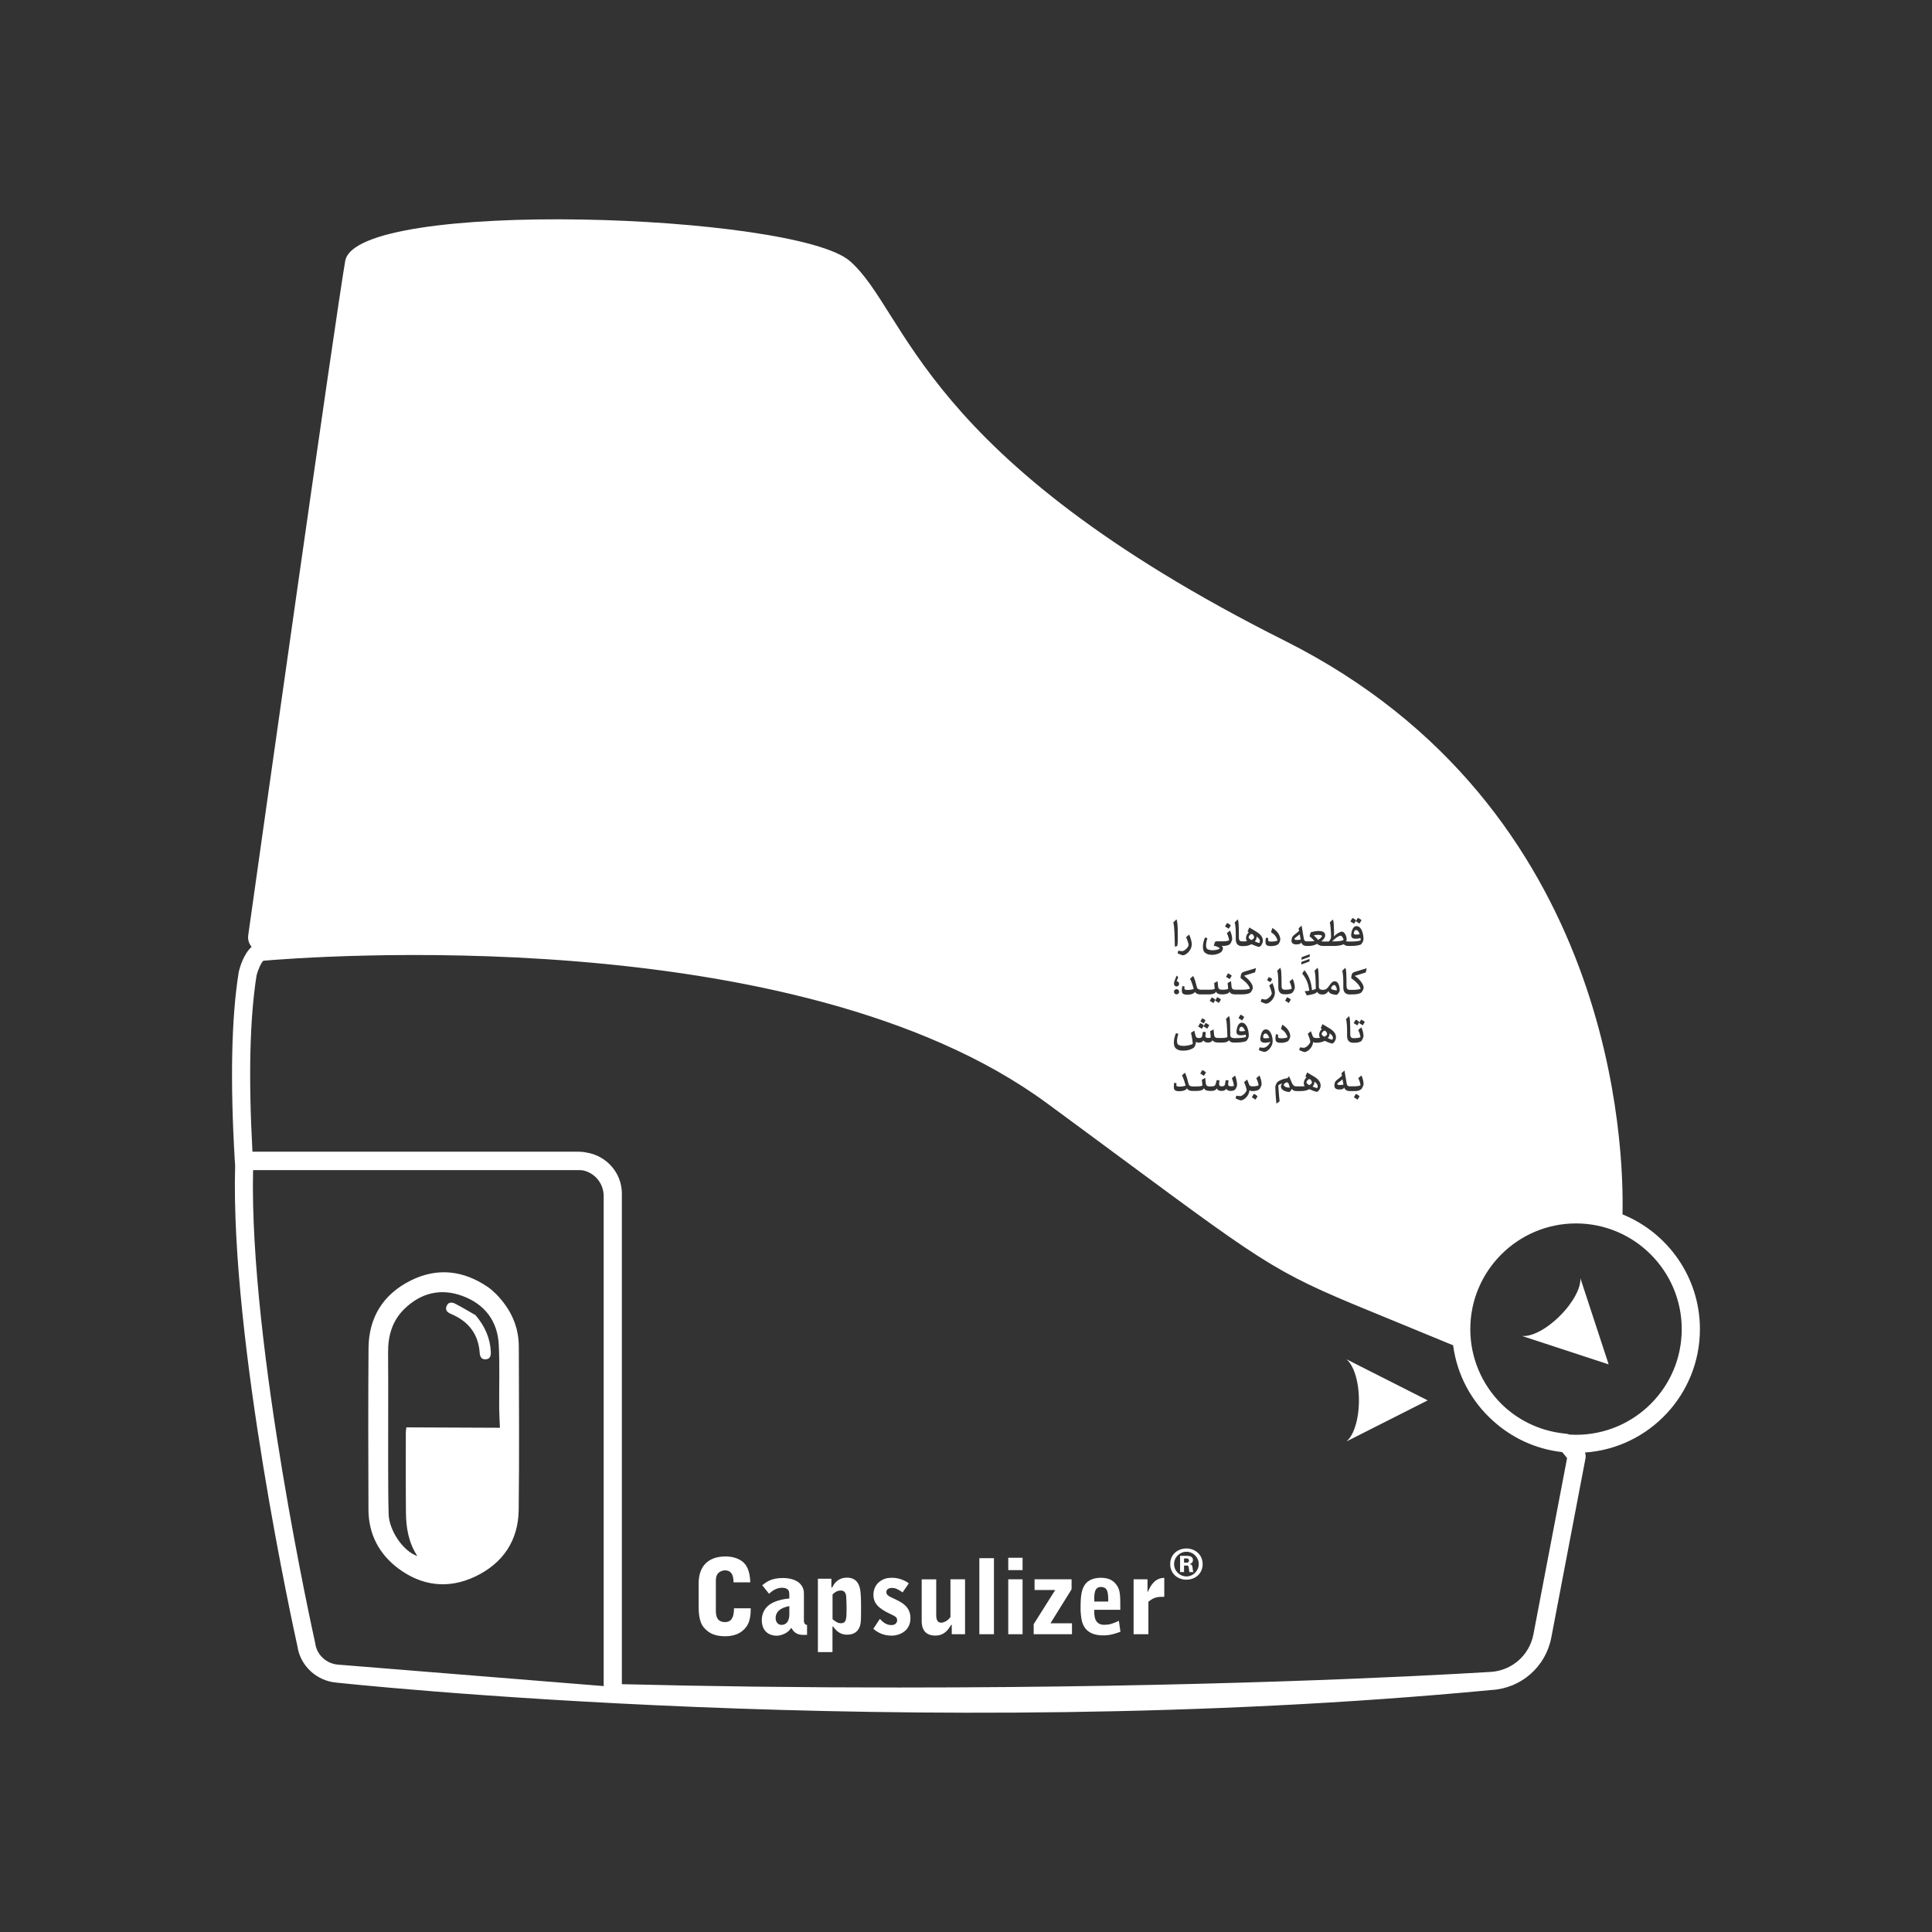 <svg xmlns="http://www.w3.org/2000/svg" xmlns:xlink="http://www.w3.org/1999/xlink" id="Layer_1" x="0px" y="0px" viewBox="0 0 283.46 283.46" style="enable-background:new 0 0 283.46 283.46;" xml:space="preserve"><rect x="0" y="0" width="283.46" height="283.46" fill="#333333" stroke="none"/><style type="text/css">	.st0{fill:#FFFFFF;}</style><path class="st0" d="M249.41,195.01c0-7.61-4.71-14.14-11.36-16.84c0.23-9.29-0.84-59.72-49.53-84.15 c-53.75-26.97-55.29-48.26-63.84-55.73c-8.11-6.98-72.42-9.24-74.03,0c-1.46,8.42-12.31,85.28-14.23,98.93 c-0.09,0.64,0.11,1.25,0.5,1.7c-1.17,1.04-1.72,2.98-1.88,3.62l-0.02,0.12c-1.07,6.67-1.26,15.97-0.57,27.65L34.5,171 c-0.74,25.68,8.72,68.66,9.13,70.5c0.4,2.88,2.81,5.13,5.74,5.37c0,0,84.2,9.18,169.51,1.08c4.32-0.26,7.9-3.41,8.72-7.67 l5.02-26.31c0.06-0.29,0.02-0.59-0.07-0.86C241.96,212.46,249.41,204.59,249.41,195.01z M199.3,160.02 c-0.09,0.02-0.18,0.04-0.28,0.05c-0.1,0.01-0.2,0.01-0.3,0.01h-0.01h-0.59h-0.06c-0.23,0-0.42-0.04-0.55-0.13 c-0.14-0.09-0.24-0.22-0.3-0.4c-0.05,0.09-0.09,0.16-0.14,0.19c-0.1,0.08-0.29,0.11-0.59,0.11c-0.22,0-0.4-0.05-0.52-0.14 c-0.12-0.09-0.18-0.24-0.18-0.44c0-0.13,0.02-0.26,0.05-0.37s0.08-0.19,0.13-0.26c0.07-0.09,0.18-0.19,0.35-0.32 c0.16-0.12,0.36-0.28,0.58-0.48l-0.07-0.39l0.44-0.38l0.33,1.94c0.01,0.06,0.03,0.11,0.05,0.16s0.05,0.09,0.08,0.12 c0.04,0.03,0.09,0.06,0.16,0.07c0.07,0.02,0.15,0.02,0.25,0.02h0.59h0.08c0.04,0,0.09,0,0.16-0.01c0.07,0,0.14-0.01,0.21-0.02 c0.08-0.01,0.15-0.02,0.23-0.04c0.08-0.02,0.15-0.05,0.22-0.08c-0.03-0.18-0.07-0.37-0.14-0.57c-0.07-0.19-0.13-0.35-0.2-0.47 l0.46-0.4c0.05,0.1,0.1,0.21,0.14,0.32s0.07,0.22,0.1,0.34c0.03,0.11,0.05,0.22,0.06,0.32s0.02,0.2,0.02,0.29 c0,0.05-0.01,0.12-0.04,0.19s-0.06,0.15-0.09,0.22c-0.04,0.07-0.07,0.14-0.11,0.2s-0.07,0.11-0.1,0.13 c-0.05,0.04-0.1,0.08-0.18,0.11C199.47,159.98,199.39,160,199.3,160.02z M199.48,160.84l-0.31,0.5c-0.06-0.05-0.14-0.11-0.24-0.17 s-0.2-0.12-0.29-0.17l0.29-0.51c0.11,0.04,0.21,0.1,0.31,0.16C199.33,160.72,199.41,160.78,199.48,160.84z M187.78,159.09 c-0.1,0.05-0.18,0.11-0.23,0.17c0,0.11,0.01,0.22,0.02,0.35c0.01,0.12,0.02,0.25,0.03,0.38s0.02,0.26,0.03,0.39s0.02,0.25,0.03,0.37 c0.03,0.28,0.05,0.56,0.08,0.84l-0.47,0.33c-0.03-0.31-0.06-0.61-0.08-0.91c-0.01-0.12-0.02-0.26-0.03-0.39 c-0.01-0.14-0.02-0.27-0.02-0.4c-0.01-0.13-0.01-0.26-0.02-0.39c0-0.12-0.01-0.24-0.01-0.34c0-0.05,0.01-0.11,0.03-0.18 c0.02-0.07,0.04-0.15,0.08-0.22c0.03-0.07,0.07-0.14,0.1-0.2c0.04-0.06,0.07-0.11,0.11-0.14c0.09-0.08,0.19-0.14,0.32-0.21 c0.13-0.06,0.26-0.12,0.39-0.17c0.14-0.05,0.27-0.09,0.4-0.12c0.13-0.03,0.24-0.05,0.34-0.05l0.25-0.29l0.41,0.96 c0.05,0.12,0.11,0.21,0.16,0.28c0.05,0.07,0.11,0.12,0.17,0.16c0.06,0.04,0.12,0.06,0.19,0.07c0.06,0.01,0.13,0.01,0.2,0.01h0.59 l0,0l0,0h0.08c0.09,0,0.18,0,0.26-0.01s0.16-0.01,0.24-0.02c-0.09-0.12-0.14-0.27-0.14-0.45c0-0.16,0.04-0.32,0.12-0.47 s0.17-0.28,0.29-0.39l-0.18-0.1l0.26-0.6l0.99,0.59c0.2,0.12,0.37,0.24,0.5,0.36s0.23,0.23,0.3,0.34s0.12,0.22,0.15,0.33 s0.04,0.22,0.04,0.32c0,0.11-0.02,0.22-0.06,0.33s-0.09,0.2-0.14,0.29c-0.06,0.08-0.12,0.15-0.18,0.2s-0.12,0.08-0.17,0.08 c-0.07,0-0.19-0.03-0.37-0.09s-0.43-0.16-0.74-0.3c-0.17,0.09-0.35,0.16-0.56,0.21c-0.21,0.05-0.43,0.07-0.68,0.07l0,0l0,0h-0.59 l0,0h-0.06c-0.13,0-0.25-0.02-0.36-0.06s-0.22-0.13-0.33-0.26c-0.05,0.12-0.1,0.22-0.18,0.31s-0.13,0.14-0.19,0.14 c-0.12,0-0.25-0.02-0.39-0.05c-0.14-0.04-0.28-0.09-0.4-0.15c-0.12-0.07-0.23-0.15-0.31-0.25s-0.12-0.22-0.12-0.35 c0-0.12,0.06-0.27,0.18-0.46C187.99,158.99,187.88,159.04,187.78,159.09z M187.52,152.18c0,0.03,0.02,0.06,0.05,0.08 s0.08,0.04,0.15,0.06c0.07,0.01,0.17,0.02,0.31,0.02s0.29-0.01,0.45-0.04c0.16-0.02,0.29-0.06,0.42-0.11 c-0.06-0.24-0.16-0.45-0.3-0.65c-0.15-0.2-0.37-0.39-0.66-0.59l0.2-0.61c0.2,0.12,0.37,0.25,0.52,0.39 c0.15,0.14,0.27,0.29,0.36,0.43s0.16,0.3,0.21,0.44c0.05,0.15,0.07,0.29,0.07,0.42c0,0.06-0.01,0.13-0.03,0.2 c-0.02,0.07-0.05,0.14-0.08,0.21s-0.06,0.13-0.1,0.18c-0.03,0.05-0.06,0.09-0.09,0.11c-0.09,0.08-0.23,0.15-0.42,0.2 c-0.19,0.06-0.4,0.08-0.63,0.08c-0.18,0-0.33-0.01-0.43-0.04c-0.11-0.03-0.19-0.07-0.25-0.13s-0.1-0.12-0.11-0.2 c-0.02-0.08-0.03-0.16-0.03-0.25c0-0.1,0.01-0.21,0.02-0.33c0.01-0.12,0.03-0.22,0.05-0.31l0.33,0.06 c-0.01,0.08-0.02,0.16-0.02,0.24C187.52,152.11,187.52,152.14,187.52,152.18z M188.55,146.82l0.29-0.51 c0.11,0.04,0.21,0.1,0.31,0.16c0.09,0.06,0.18,0.12,0.24,0.19l-0.31,0.5c-0.06-0.05-0.14-0.11-0.24-0.17 C188.74,146.93,188.64,146.87,188.55,146.82z M193.08,152.99h-0.02c-0.08,0-0.15-0.01-0.21-0.03c-0.07-0.02-0.13-0.05-0.18-0.09 c-0.03,0.22-0.09,0.42-0.18,0.61c-0.1,0.18-0.21,0.34-0.34,0.47c-0.13,0.13-0.26,0.23-0.4,0.3s-0.26,0.11-0.36,0.11 c-0.02,0-0.06-0.01-0.12-0.03s-0.12-0.04-0.19-0.07c-0.07-0.03-0.15-0.06-0.23-0.09c-0.08-0.04-0.16-0.07-0.23-0.11l0.11-0.39 c0.1,0.02,0.2,0.03,0.31,0.04s0.2,0.02,0.26,0.02c0.08,0,0.17-0.03,0.27-0.09s0.2-0.13,0.29-0.21s0.17-0.18,0.25-0.29 c0.07-0.11,0.12-0.21,0.14-0.31c-0.01-0.08-0.03-0.17-0.06-0.26c-0.03-0.1-0.06-0.2-0.09-0.3s-0.07-0.2-0.11-0.3 s-0.08-0.2-0.12-0.29l0.46-0.38l0.24,0.65c0.05,0.14,0.11,0.24,0.19,0.28s0.19,0.07,0.33,0.07h0.01h0.08c0.09,0,0.18,0,0.26-0.01 s0.16-0.01,0.24-0.02c-0.09-0.12-0.14-0.27-0.14-0.45c0-0.16,0.04-0.32,0.12-0.47s0.17-0.28,0.29-0.39l-0.18-0.1l0.26-0.6l0.99,0.59 c0.2,0.12,0.37,0.24,0.5,0.36s0.23,0.23,0.3,0.34s0.12,0.22,0.15,0.33s0.04,0.22,0.04,0.32c0,0.11-0.02,0.22-0.06,0.33 s-0.09,0.2-0.14,0.29c-0.06,0.08-0.12,0.15-0.18,0.2s-0.12,0.08-0.17,0.08c-0.07,0-0.19-0.03-0.37-0.09s-0.43-0.16-0.74-0.3 c-0.17,0.09-0.35,0.16-0.56,0.21C193.55,152.97,193.32,152.99,193.08,152.99z M193.03,143.98c-0.01-0.29-0.03-0.54-0.04-0.74 c-0.01-0.2-0.03-0.36-0.05-0.49s-0.05-0.23-0.08-0.32l0.44-0.44c0.05,0.08,0.09,0.19,0.11,0.32s0.03,0.27,0.04,0.41 c0.01,0.15,0.02,0.31,0.02,0.48c0.01,0.17,0.01,0.35,0.02,0.53c0,0.18,0.01,0.36,0.01,0.54s0,0.35,0,0.5c0,0.14,0.04,0.25,0.13,0.33 c0.08,0.08,0.24,0.13,0.46,0.13h0.01c0.18,0,0.33-0.03,0.44-0.1c0.11-0.06,0.22-0.16,0.32-0.29c0.08-0.11,0.16-0.21,0.23-0.31 c0.07-0.1,0.15-0.2,0.22-0.28s0.15-0.15,0.23-0.2s0.18-0.08,0.28-0.08c0.11,0,0.21,0.03,0.31,0.1c0.09,0.07,0.17,0.16,0.23,0.28 s0.11,0.26,0.15,0.42s0.05,0.33,0.05,0.51c0,0.07-0.02,0.14-0.05,0.22c-0.04,0.08-0.08,0.15-0.13,0.22s-0.1,0.13-0.16,0.17 c-0.05,0.05-0.1,0.07-0.14,0.07c-0.08,0-0.17-0.01-0.3-0.03c-0.12-0.02-0.24-0.05-0.37-0.09c-0.12-0.04-0.23-0.1-0.32-0.17 c-0.09-0.07-0.15-0.16-0.17-0.27c-0.12,0.17-0.24,0.29-0.37,0.38c-0.13,0.08-0.29,0.13-0.46,0.13h-0.01H194 c-0.2,0-0.35-0.03-0.47-0.1s-0.21-0.17-0.27-0.29c-0.1,0.13-0.28,0.24-0.55,0.32s-0.59,0.15-0.98,0.2l-0.31-0.61 c0.12-0.01,0.23-0.02,0.35-0.03c0.12-0.01,0.23-0.03,0.33-0.05c-0.03-0.21-0.07-0.42-0.11-0.63s-0.11-0.42-0.19-0.63 s-0.18-0.42-0.3-0.62c-0.12-0.21-0.27-0.42-0.44-0.63l0.32-0.5c0.21,0.26,0.39,0.52,0.52,0.77s0.23,0.49,0.31,0.73 s0.14,0.48,0.18,0.72s0.07,0.48,0.11,0.72c0.12-0.03,0.23-0.07,0.33-0.1s0.17-0.07,0.23-0.1 C193.05,144.63,193.04,144.28,193.03,143.98z M192.15,140.38l-1.2,0.44l0.02-0.38l1.2-0.44L192.15,140.38z M192.14,140.69 l-0.02,0.38l-1.2,0.44l0.02-0.38L192.14,140.69z M200.02,152.19c-0.03,0.07-0.06,0.15-0.09,0.22c-0.04,0.07-0.07,0.14-0.11,0.2 s-0.07,0.11-0.1,0.13c-0.05,0.04-0.1,0.08-0.18,0.11c-0.07,0.03-0.15,0.05-0.24,0.08c-0.09,0.02-0.18,0.04-0.28,0.05 c-0.1,0.01-0.2,0.01-0.3,0.01h-0.01h-0.13c-0.17,0-0.32-0.02-0.44-0.07s-0.21-0.12-0.29-0.21c-0.07-0.09-0.13-0.2-0.16-0.32 c-0.03-0.12-0.05-0.26-0.05-0.41c0-0.26,0-0.49,0-0.69s-0.01-0.37-0.01-0.52c-0.01-0.15-0.01-0.28-0.02-0.39 c-0.01-0.11-0.02-0.22-0.03-0.33c-0.01-0.1-0.03-0.2-0.04-0.29c-0.02-0.09-0.04-0.17-0.06-0.23l0.45-0.44 c0.05,0.08,0.08,0.19,0.1,0.32s0.03,0.27,0.04,0.41c0.02,0.29,0.03,0.59,0.03,0.9c0,0.32,0.01,0.68,0.01,1.1 c0,0.16,0.04,0.28,0.11,0.37c0.08,0.09,0.21,0.13,0.4,0.13h0.09h0.08c0.04,0,0.09,0,0.16-0.01c0.07,0,0.14-0.01,0.21-0.02 c0.08-0.01,0.15-0.02,0.23-0.04c0.08-0.02,0.15-0.05,0.22-0.08c-0.03-0.18-0.07-0.37-0.14-0.57c-0.07-0.19-0.13-0.35-0.2-0.47 l0.46-0.4c0.05,0.1,0.1,0.21,0.14,0.32s0.07,0.22,0.1,0.34c0.03,0.11,0.05,0.22,0.06,0.33c0.01,0.1,0.02,0.2,0.02,0.29 C200.06,152.05,200.04,152.11,200.02,152.19z M198.61,150.12l0.29-0.51c0.11,0.04,0.21,0.09,0.3,0.15s0.18,0.12,0.24,0.19l-0.3,0.5 c-0.06-0.05-0.15-0.11-0.25-0.17C198.8,150.22,198.7,150.17,198.61,150.12z M199.94,150.44c-0.06-0.05-0.15-0.11-0.25-0.17 s-0.2-0.12-0.28-0.16l0.28-0.51c0.11,0.04,0.21,0.1,0.31,0.15c0.09,0.06,0.18,0.12,0.24,0.19L199.94,150.44z M199.35,143.65 c0.16,0.16,0.3,0.32,0.4,0.47c0.11,0.15,0.18,0.29,0.24,0.42c0.05,0.13,0.08,0.25,0.08,0.36c0,0.06-0.01,0.12-0.03,0.19 s-0.05,0.14-0.09,0.21c-0.03,0.07-0.07,0.13-0.11,0.18c-0.04,0.05-0.07,0.1-0.1,0.13c-0.07,0.06-0.16,0.11-0.28,0.15 s-0.24,0.07-0.38,0.09c-0.13,0.02-0.27,0.04-0.41,0.04c-0.14,0.01-0.27,0.01-0.39,0.01h-0.11h-0.01h-0.13 c-0.17,0-0.32-0.02-0.44-0.07s-0.21-0.12-0.29-0.21c-0.07-0.09-0.13-0.2-0.16-0.32c-0.03-0.12-0.05-0.26-0.05-0.41 c0-0.26,0-0.49,0-0.69s-0.01-0.37-0.01-0.52c-0.01-0.15-0.01-0.28-0.02-0.39c-0.01-0.11-0.02-0.22-0.03-0.33 c-0.01-0.1-0.03-0.2-0.04-0.29c-0.02-0.09-0.04-0.17-0.06-0.23l0.45-0.44c0.05,0.08,0.08,0.19,0.1,0.32s0.03,0.27,0.04,0.41 c0.02,0.29,0.03,0.59,0.03,0.9c0,0.32,0.01,0.68,0.01,1.1c0,0.16,0.04,0.28,0.11,0.37c0.08,0.09,0.21,0.13,0.4,0.13h0.09h0.01h0.14 c0.09,0,0.19,0,0.3,0s0.23-0.01,0.36-0.02c0.12-0.01,0.24-0.03,0.36-0.05s0.22-0.05,0.3-0.09c-0.07-0.24-0.22-0.49-0.44-0.74 c-0.23-0.26-0.54-0.53-0.94-0.81c0.01-0.13,0.02-0.24,0.03-0.34c0.02-0.1,0.04-0.19,0.07-0.26c0.03-0.08,0.08-0.14,0.14-0.19 s0.13-0.09,0.22-0.12l1.81-0.55l-0.14,0.62l-1.62,0.5C199,143.32,199.19,143.49,199.35,143.65z M199.52,134.82 c0.09,0.06,0.18,0.12,0.24,0.19l-0.3,0.5c-0.06-0.05-0.14-0.11-0.25-0.17c-0.1-0.06-0.2-0.12-0.28-0.16l0.28-0.51 C199.32,134.71,199.42,134.76,199.52,134.82z M198.42,134.69c0.11,0.04,0.21,0.09,0.3,0.15s0.18,0.12,0.24,0.19l-0.3,0.5 c-0.06-0.05-0.15-0.11-0.25-0.17s-0.2-0.12-0.29-0.16L198.42,134.69z M189.54,137.64c0.03-0.11,0.08-0.19,0.13-0.26 c0.07-0.09,0.18-0.19,0.35-0.32c0.16-0.12,0.36-0.28,0.58-0.48l-0.07-0.39l0.44-0.38l0.33,1.94c0.01,0.06,0.03,0.11,0.05,0.16 s0.05,0.09,0.08,0.12c0.04,0.03,0.09,0.06,0.16,0.07c0.07,0.02,0.15,0.02,0.25,0.02h0.25c0.12,0,0.25,0,0.39-0.01 c0.13-0.01,0.26-0.02,0.38-0.04c-0.09-0.11-0.2-0.22-0.32-0.34c-0.12-0.12-0.25-0.24-0.41-0.36l0.18-0.58 c0.18-0.06,0.37-0.1,0.57-0.14c0.2-0.04,0.4-0.06,0.6-0.06c0.12,0,0.24,0.01,0.35,0.03s0.22,0.05,0.3,0.1 c0.09,0.05,0.16,0.11,0.22,0.19c0.05,0.08,0.08,0.17,0.08,0.29c0,0.16-0.05,0.32-0.15,0.47c-0.1,0.16-0.24,0.31-0.43,0.45 c0.12,0.01,0.26,0.02,0.42,0.02h0.45h0.24c0.08-0.08,0.13-0.16,0.18-0.23c0.04-0.07,0.08-0.14,0.1-0.2 c0.02-0.07,0.04-0.13,0.04-0.19c0.01-0.06,0.01-0.13,0.01-0.21s0-0.19-0.01-0.32s-0.01-0.26-0.02-0.4c-0.01-0.14-0.02-0.27-0.03-0.4 c-0.01-0.13-0.02-0.23-0.03-0.32c-0.01-0.1-0.03-0.2-0.04-0.29c-0.02-0.09-0.04-0.17-0.06-0.23l0.45-0.44 c0.05,0.08,0.08,0.19,0.1,0.32s0.03,0.27,0.04,0.41c0,0.09,0.01,0.21,0.01,0.33c0.01,0.13,0.01,0.26,0.02,0.39 c0.01,0.13,0.01,0.25,0.01,0.36s0,0.2,0,0.27c0,0.16-0.01,0.3-0.04,0.4c0.11-0.1,0.22-0.19,0.33-0.28s0.22-0.16,0.33-0.22 s0.21-0.11,0.3-0.15s0.18-0.05,0.25-0.05c0.08,0,0.16,0.03,0.24,0.1c0.08,0.06,0.15,0.15,0.22,0.26c0.06,0.11,0.12,0.23,0.16,0.36 c0.04,0.13,0.06,0.27,0.06,0.41c0,0.03-0.01,0.07-0.02,0.12c-0.02,0.05-0.04,0.1-0.06,0.15c0.05,0.02,0.1,0.03,0.17,0.04 c0.07,0.01,0.15,0.01,0.25,0.01h0.34c0.12,0,0.25,0,0.38-0.01c0.13,0,0.26-0.01,0.38-0.03c0.12-0.01,0.24-0.03,0.34-0.05 c0.11-0.02,0.2-0.05,0.28-0.09c0-0.06-0.01-0.11-0.01-0.17c0-0.05-0.01-0.11-0.02-0.17c-0.1,0.03-0.22,0.06-0.34,0.08 c-0.13,0.02-0.26,0.03-0.39,0.03c-0.2,0-0.36-0.04-0.47-0.12s-0.17-0.22-0.17-0.42c0-0.03,0-0.08,0.01-0.13s0.02-0.11,0.03-0.18 c0.01-0.06,0.03-0.13,0.04-0.19c0.02-0.07,0.03-0.13,0.05-0.18c0.07-0.2,0.15-0.36,0.27-0.47c0.11-0.11,0.24-0.16,0.39-0.16 c0.17,0,0.32,0.06,0.45,0.17c0.13,0.12,0.23,0.27,0.32,0.45c0.08,0.19,0.14,0.39,0.19,0.62c0.04,0.23,0.06,0.46,0.06,0.69 c0,0.06-0.01,0.12-0.03,0.19s-0.05,0.14-0.09,0.21s-0.07,0.14-0.11,0.19c-0.04,0.06-0.07,0.1-0.09,0.12 c-0.09,0.08-0.27,0.14-0.53,0.19s-0.59,0.08-0.97,0.08h-0.31h-0.06c-0.18,0-0.32-0.02-0.44-0.07s-0.21-0.11-0.27-0.19 c-0.07,0.04-0.16,0.07-0.26,0.11c-0.1,0.03-0.21,0.06-0.34,0.08c-0.12,0.02-0.25,0.04-0.38,0.05c-0.13,0.01-0.26,0.02-0.39,0.02 h-1.07h-0.49c-0.12,0-0.23-0.01-0.33-0.02c-0.09-0.01-0.18-0.03-0.25-0.06c-0.08-0.03-0.14-0.06-0.21-0.1 c-0.06-0.04-0.12-0.08-0.18-0.13c-0.21,0.11-0.42,0.19-0.62,0.24c-0.21,0.04-0.41,0.07-0.6,0.07h-0.2h-0.01h-0.06 c-0.23,0-0.42-0.04-0.55-0.13c-0.14-0.09-0.24-0.22-0.3-0.4c-0.05,0.09-0.09,0.16-0.14,0.19c-0.1,0.08-0.29,0.11-0.59,0.11 c-0.22,0-0.4-0.05-0.52-0.14c-0.12-0.09-0.18-0.24-0.18-0.44C189.49,137.87,189.51,137.75,189.54,137.64z M187.99,142.71 c0.02,0.29,0.03,0.59,0.03,0.9c0,0.32,0.01,0.68,0.01,1.1c0,0.16,0.04,0.28,0.11,0.37c0.08,0.09,0.21,0.13,0.4,0.13h0.09h0.08 c0.04,0,0.09,0,0.16-0.01c0.07,0,0.14-0.01,0.21-0.02c0.08-0.01,0.15-0.02,0.23-0.04c0.08-0.02,0.15-0.05,0.22-0.08 c-0.03-0.18-0.07-0.37-0.14-0.57c-0.07-0.19-0.13-0.35-0.2-0.47l0.46-0.4c0.05,0.1,0.1,0.21,0.14,0.32s0.07,0.22,0.1,0.34 c0.03,0.11,0.05,0.22,0.06,0.32s0.02,0.2,0.02,0.29c0,0.05-0.01,0.12-0.04,0.19s-0.06,0.15-0.09,0.22c-0.04,0.07-0.07,0.14-0.11,0.2 s-0.07,0.11-0.1,0.13c-0.05,0.04-0.1,0.08-0.18,0.11c-0.07,0.03-0.15,0.05-0.24,0.08c-0.09,0.02-0.18,0.04-0.28,0.05 c-0.1,0.01-0.2,0.01-0.3,0.01h-0.01h-0.13c-0.17,0-0.32-0.02-0.44-0.07s-0.21-0.12-0.29-0.21c-0.07-0.09-0.13-0.2-0.16-0.32 c-0.03-0.12-0.05-0.26-0.05-0.41c0-0.26,0-0.49,0-0.69s-0.01-0.37-0.01-0.52c-0.01-0.15-0.01-0.28-0.02-0.39 c-0.01-0.11-0.02-0.22-0.03-0.33c-0.01-0.1-0.03-0.2-0.04-0.29c-0.02-0.09-0.04-0.17-0.06-0.23l0.45-0.44 c0.05,0.08,0.08,0.19,0.1,0.32C187.97,142.43,187.98,142.57,187.99,142.71z M185.69,137.89c0.01-0.12,0.03-0.22,0.05-0.31l0.33,0.06 c-0.01,0.08-0.02,0.16-0.02,0.24c0,0.04,0,0.07,0.01,0.11c0,0.03,0.02,0.06,0.05,0.08s0.08,0.04,0.15,0.06 c0.07,0.01,0.17,0.02,0.31,0.02s0.29-0.01,0.45-0.04c0.16-0.02,0.29-0.06,0.42-0.11c-0.06-0.24-0.16-0.45-0.3-0.65 c-0.15-0.2-0.37-0.39-0.66-0.59l0.2-0.61c0.2,0.12,0.37,0.25,0.52,0.39c0.15,0.14,0.27,0.29,0.36,0.43c0.09,0.15,0.16,0.3,0.21,0.44 c0.05,0.15,0.07,0.29,0.07,0.42c0,0.06-0.01,0.13-0.03,0.2c-0.02,0.07-0.05,0.14-0.08,0.21s-0.06,0.13-0.1,0.18 c-0.03,0.05-0.06,0.09-0.09,0.11c-0.09,0.08-0.23,0.15-0.42,0.2c-0.19,0.06-0.4,0.08-0.63,0.08c-0.18,0-0.33-0.01-0.43-0.04 c-0.11-0.03-0.19-0.07-0.25-0.13s-0.1-0.12-0.11-0.2c-0.02-0.08-0.03-0.16-0.03-0.25C185.67,138.11,185.68,138,185.69,137.89z  M186.65,143.67l-0.27,0.44c-0.07-0.05-0.14-0.1-0.23-0.15c-0.09-0.06-0.17-0.11-0.25-0.15c0.05-0.08,0.09-0.15,0.13-0.23 c0.04-0.07,0.08-0.15,0.13-0.23c0.1,0.04,0.2,0.09,0.28,0.14C186.52,143.55,186.59,143.6,186.65,143.67z M185.65,146.65 c0.08,0,0.17-0.03,0.27-0.09s0.2-0.13,0.29-0.21s0.17-0.18,0.25-0.29c0.07-0.11,0.12-0.21,0.14-0.31c-0.01-0.08-0.03-0.17-0.06-0.26 c-0.03-0.1-0.06-0.2-0.09-0.3s-0.07-0.2-0.11-0.3s-0.08-0.2-0.12-0.29l0.46-0.38c0.14,0.34,0.24,0.63,0.29,0.85 c0.05,0.22,0.08,0.41,0.08,0.54c0,0.24-0.05,0.47-0.14,0.67c-0.1,0.2-0.21,0.38-0.35,0.52s-0.28,0.26-0.43,0.34 s-0.28,0.12-0.39,0.12c-0.02,0-0.06-0.01-0.12-0.03s-0.12-0.04-0.19-0.07c-0.07-0.03-0.15-0.06-0.23-0.09 c-0.08-0.04-0.16-0.07-0.23-0.11l0.11-0.39c0.1,0.02,0.2,0.03,0.31,0.04C185.49,146.64,185.58,146.64,185.65,146.65z M184.33,160.02 c-0.09,0.02-0.18,0.04-0.28,0.05c-0.1,0.01-0.2,0.01-0.3,0.01h-0.01h-0.02c-0.08,0-0.15-0.01-0.21-0.03 c-0.07-0.02-0.12-0.05-0.18-0.09c-0.03,0.22-0.09,0.42-0.18,0.61c-0.1,0.18-0.21,0.34-0.34,0.47c-0.13,0.13-0.26,0.23-0.4,0.3 s-0.26,0.11-0.36,0.11c-0.02,0-0.06-0.01-0.12-0.03s-0.12-0.04-0.19-0.07c-0.07-0.03-0.15-0.06-0.23-0.09 c-0.08-0.04-0.16-0.07-0.23-0.11l0.11-0.39c0.1,0.02,0.2,0.03,0.31,0.04s0.2,0.02,0.26,0.02c0.08,0,0.17-0.03,0.27-0.09 s0.2-0.13,0.29-0.21s0.17-0.18,0.25-0.29c0.07-0.11,0.12-0.21,0.14-0.31c-0.01-0.08-0.03-0.17-0.06-0.26 c-0.03-0.1-0.06-0.2-0.09-0.3s-0.07-0.2-0.11-0.3s-0.08-0.2-0.12-0.29l0.46-0.38l0.24,0.65c0.05,0.14,0.11,0.24,0.19,0.28 s0.19,0.07,0.33,0.07h0.01h0.08c0.04,0,0.09,0,0.16-0.01c0.07,0,0.14-0.01,0.21-0.02c0.08-0.01,0.15-0.02,0.23-0.04 c0.08-0.02,0.15-0.05,0.22-0.08c-0.03-0.18-0.07-0.37-0.14-0.57c-0.07-0.19-0.13-0.35-0.2-0.47l0.46-0.4 c0.05,0.1,0.1,0.21,0.14,0.32s0.07,0.22,0.1,0.34c0.03,0.11,0.05,0.22,0.06,0.32s0.02,0.2,0.02,0.29c0,0.05-0.01,0.12-0.04,0.19 s-0.06,0.15-0.09,0.22c-0.04,0.07-0.07,0.14-0.11,0.2s-0.07,0.11-0.1,0.13c-0.05,0.04-0.1,0.08-0.18,0.11 C184.5,159.98,184.42,160,184.33,160.02z M184.51,160.84l-0.31,0.5c-0.06-0.05-0.14-0.11-0.24-0.17s-0.2-0.12-0.29-0.17l0.29-0.51 c0.11,0.04,0.21,0.1,0.31,0.16C184.36,160.72,184.44,160.78,184.51,160.84z M172.89,144.08c0.07,0.07,0.11,0.16,0.11,0.27 s-0.04,0.2-0.11,0.27c-0.08,0.08-0.17,0.11-0.27,0.11c-0.11,0-0.2-0.04-0.27-0.11c-0.07-0.08-0.11-0.17-0.11-0.29 c0-0.1,0.03-0.25,0.1-0.45s0.17-0.45,0.3-0.74l0.23,0.22l-0.23,0.6C172.73,143.97,172.82,144.01,172.89,144.08z M174.91,152.39 c-0.05-0.29-0.1-0.57-0.17-0.86l0.49-0.31l0.13,0.55c0.02,0.11,0.05,0.2,0.08,0.27s0.07,0.12,0.11,0.16 c0.04,0.04,0.09,0.07,0.15,0.08s0.13,0.02,0.2,0.02c0.17,0,0.29-0.03,0.35-0.08c0.07-0.05,0.11-0.13,0.13-0.23l0.1-0.59l0.42,0.01 l-0.05,0.7c0.08,0.12,0.21,0.18,0.4,0.18c0.07,0,0.14,0,0.2-0.01s0.12-0.02,0.18-0.04c-0.01-0.13-0.02-0.28-0.03-0.46 c-0.01-0.17-0.03-0.33-0.05-0.48l0.5-0.27l0.08,0.8c0.01,0.11,0.04,0.19,0.07,0.25c0.04,0.06,0.09,0.11,0.14,0.14 c0.06,0.03,0.12,0.05,0.2,0.06c0.07,0.01,0.15,0.01,0.23,0.01v0.01c0.01,0,0.01-0.01,0.02-0.01h0.59c0.12,0,0.24-0.01,0.37-0.03 c0.13-0.02,0.24-0.05,0.33-0.1c0-0.22-0.01-0.43-0.02-0.65c-0.01-0.22-0.02-0.42-0.03-0.61s-0.02-0.36-0.03-0.51 s-0.02-0.27-0.03-0.36c-0.01-0.1-0.03-0.2-0.04-0.29c-0.02-0.09-0.04-0.17-0.06-0.23l0.44-0.44c0.05,0.08,0.09,0.19,0.11,0.32 s0.03,0.27,0.04,0.41c0.01,0.15,0.01,0.31,0.02,0.48c0.01,0.17,0.01,0.35,0.01,0.53s0.01,0.36,0.01,0.54s0,0.35,0,0.5 c0,0.14,0.04,0.25,0.13,0.33c0.08,0.08,0.24,0.13,0.46,0.13h0.34c0.12,0,0.25,0,0.38-0.01c0.13,0,0.26-0.01,0.38-0.03 c0.12-0.01,0.24-0.03,0.34-0.05c0.11-0.02,0.2-0.05,0.28-0.09c0-0.06-0.01-0.11-0.01-0.17c0-0.05-0.01-0.11-0.02-0.17 c-0.1,0.03-0.22,0.06-0.34,0.08c-0.13,0.02-0.26,0.03-0.39,0.03c-0.2,0-0.36-0.04-0.47-0.12s-0.17-0.22-0.17-0.42 c0-0.03,0-0.08,0.01-0.13s0.02-0.11,0.03-0.18c0.01-0.06,0.03-0.13,0.04-0.19c0.02-0.07,0.03-0.13,0.05-0.18 c0.07-0.2,0.15-0.36,0.27-0.47c0.11-0.11,0.24-0.16,0.39-0.16c0.17,0,0.32,0.06,0.45,0.17c0.13,0.12,0.23,0.27,0.32,0.45 c0.08,0.19,0.14,0.39,0.19,0.62c0.04,0.23,0.06,0.46,0.06,0.69c0,0.06-0.01,0.12-0.03,0.19s-0.05,0.14-0.09,0.21 s-0.07,0.14-0.11,0.19c-0.04,0.06-0.07,0.1-0.09,0.12c-0.09,0.08-0.27,0.14-0.53,0.19s-0.59,0.08-0.97,0.08h-0.31h-0.08 c-0.18,0-0.33-0.03-0.44-0.09s-0.2-0.15-0.26-0.25c-0.03,0.05-0.07,0.09-0.1,0.12c-0.04,0.04-0.1,0.07-0.16,0.1s-0.13,0.05-0.2,0.07 c-0.07,0.02-0.15,0.03-0.23,0.04s-0.15,0.01-0.23,0.01h-0.01h-0.59c-0.01,0-0.01-0.01-0.02-0.01v0.01c-0.2,0-0.38-0.02-0.53-0.07 s-0.27-0.14-0.35-0.28c-0.06,0.11-0.1,0.17-0.14,0.2c-0.05,0.04-0.13,0.08-0.22,0.11c-0.1,0.03-0.21,0.04-0.33,0.04 c-0.11,0-0.23-0.02-0.34-0.06s-0.21-0.12-0.3-0.24c-0.08,0.11-0.17,0.19-0.28,0.24c-0.11,0.04-0.25,0.07-0.41,0.07 c-0.08,0-0.15-0.01-0.22-0.03s-0.13-0.05-0.19-0.09c0,0.03,0,0.06,0,0.09s-0.01,0.06-0.01,0.1c-0.01,0.05-0.02,0.1-0.04,0.16 c-0.02,0.06-0.04,0.13-0.06,0.19s-0.05,0.12-0.08,0.17c-0.03,0.06-0.06,0.1-0.1,0.13c-0.06,0.06-0.14,0.11-0.24,0.16 s-0.22,0.1-0.36,0.15c-0.14,0.05-0.29,0.08-0.46,0.11c-0.17,0.03-0.34,0.04-0.53,0.04c-0.3,0-0.54-0.04-0.72-0.12 c-0.18-0.08-0.32-0.17-0.41-0.28c-0.08-0.09-0.13-0.21-0.17-0.35c-0.03-0.14-0.05-0.29-0.05-0.47c0-0.23,0.03-0.45,0.09-0.69 c0.06-0.23,0.13-0.46,0.22-0.67l0.35,0.13c-0.07,0.19-0.12,0.38-0.15,0.56s-0.05,0.34-0.05,0.46c0,0.12,0.01,0.21,0.03,0.29 c0.02,0.08,0.04,0.14,0.08,0.19c0.04,0.07,0.14,0.13,0.3,0.18c0.16,0.05,0.34,0.07,0.54,0.07c0.24,0,0.49-0.03,0.73-0.08 c0.24-0.05,0.45-0.12,0.63-0.2C174.99,152.95,174.96,152.68,174.91,152.39z M176.6,150.16c-0.07-0.05-0.14-0.1-0.23-0.15 c-0.09-0.05-0.17-0.11-0.25-0.15c0.05-0.08,0.09-0.15,0.13-0.23c0.04-0.07,0.08-0.15,0.13-0.23c0.1,0.04,0.2,0.09,0.28,0.14 s0.16,0.11,0.21,0.17L176.6,150.16z M177.18,150.24c0.09,0.06,0.18,0.12,0.24,0.19l-0.3,0.5c-0.06-0.05-0.14-0.11-0.25-0.17 c-0.1-0.06-0.2-0.12-0.28-0.16l0.28-0.51C176.98,150.13,177.08,150.18,177.18,150.24z M176.39,150.26c0.1,0.06,0.18,0.12,0.24,0.19 l-0.3,0.5c-0.06-0.05-0.15-0.11-0.25-0.17s-0.2-0.12-0.29-0.16l0.29-0.51C176.19,150.15,176.29,150.2,176.39,150.26z M178.03,147.17 c-0.06-0.05-0.15-0.1-0.25-0.16s-0.2-0.12-0.29-0.16l0.29-0.51c0.11,0.04,0.21,0.09,0.3,0.15s0.18,0.12,0.24,0.19L178.03,147.17z  M178.58,146.31c0.11,0.04,0.21,0.1,0.31,0.15c0.09,0.06,0.18,0.12,0.24,0.19l-0.3,0.5c-0.06-0.05-0.15-0.11-0.25-0.17 s-0.2-0.12-0.28-0.16L178.58,146.31z M181.71,149.38l0.29-0.51c0.11,0.04,0.21,0.09,0.31,0.16c0.09,0.06,0.18,0.12,0.24,0.19 l-0.31,0.5c-0.06-0.05-0.15-0.11-0.25-0.17C181.89,149.48,181.8,149.43,181.71,149.38z M176.94,157.35l-0.31,0.5 c-0.06-0.05-0.14-0.11-0.24-0.17s-0.2-0.12-0.29-0.17l0.29-0.51c0.11,0.04,0.21,0.09,0.31,0.16S176.87,157.28,176.94,157.35z  M172.35,145.24c0.08-0.07,0.17-0.11,0.27-0.11c0.11,0,0.2,0.04,0.27,0.11c0.08,0.07,0.11,0.16,0.11,0.27s-0.04,0.2-0.11,0.27 c-0.08,0.08-0.17,0.11-0.27,0.11c-0.11,0-0.2-0.04-0.27-0.11c-0.07-0.08-0.11-0.17-0.11-0.27 C172.24,145.4,172.27,145.31,172.35,145.24z M172.28,158.86l0.33,0.06c-0.01,0.08-0.02,0.16-0.02,0.24c0,0.04,0,0.07,0.01,0.11 c0,0.03,0.02,0.06,0.05,0.08s0.08,0.04,0.15,0.06c0.07,0.01,0.17,0.02,0.31,0.02c0.11,0,0.24-0.01,0.38-0.03 c0.15-0.02,0.3-0.06,0.47-0.12c-0.07-0.26-0.15-0.52-0.24-0.78c-0.09-0.26-0.19-0.5-0.3-0.72l0.44-0.4c0.05,0.11,0.1,0.23,0.15,0.36 c0.05,0.13,0.09,0.27,0.14,0.42c0.04,0.14,0.08,0.29,0.12,0.43s0.07,0.28,0.1,0.4c0.04,0.15,0.11,0.26,0.21,0.32 c0.1,0.06,0.23,0.09,0.41,0.09h0.59h0.08c0.1,0,0.22-0.01,0.36-0.02c0.14-0.01,0.27-0.05,0.39-0.1c-0.01-0.11-0.02-0.25-0.03-0.41 s-0.03-0.31-0.05-0.45l0.5-0.27l0.08,0.79c0.01,0.11,0.04,0.19,0.07,0.25c0.04,0.06,0.09,0.11,0.14,0.14 c0.06,0.03,0.12,0.05,0.2,0.06c0.07,0.01,0.15,0.01,0.23,0.01h0.01h0.21c0.19,0,0.33-0.03,0.42-0.1c0.09-0.06,0.15-0.15,0.18-0.27 l0.14-0.55l0.41,0.02c-0.02,0.12-0.03,0.22-0.04,0.31s-0.02,0.17-0.02,0.23c0,0.11,0.03,0.2,0.09,0.26s0.16,0.09,0.3,0.09 c0.17,0,0.29-0.03,0.35-0.08c0.07-0.05,0.11-0.13,0.13-0.23l0.1-0.59l0.41,0.01l-0.05,0.7c0.08,0.12,0.21,0.18,0.4,0.18 c0.07,0,0.15,0,0.23-0.01s0.16-0.02,0.22-0.04c-0.02-0.18-0.06-0.37-0.11-0.56c-0.05-0.2-0.12-0.39-0.2-0.57l0.47-0.4 c0.06,0.14,0.11,0.27,0.15,0.41c0.04,0.13,0.07,0.26,0.09,0.38c0.02,0.12,0.04,0.23,0.05,0.33c0.01,0.1,0.01,0.18,0.01,0.25 c0,0.05-0.01,0.12-0.03,0.19s-0.04,0.14-0.08,0.21c-0.03,0.07-0.07,0.14-0.1,0.19c-0.04,0.06-0.07,0.1-0.11,0.13 c-0.06,0.05-0.14,0.09-0.24,0.12c-0.11,0.03-0.24,0.05-0.39,0.05c-0.11,0-0.23-0.02-0.34-0.06c-0.12-0.04-0.22-0.13-0.3-0.25 c-0.07,0.12-0.17,0.2-0.28,0.24c-0.11,0.05-0.24,0.07-0.41,0.07s-0.32-0.03-0.43-0.08c-0.11-0.06-0.2-0.15-0.26-0.29 c-0.09,0.14-0.2,0.24-0.33,0.29c-0.13,0.05-0.29,0.08-0.47,0.08h-0.16h-0.01h-0.06c-0.19,0-0.36-0.03-0.51-0.08 s-0.27-0.16-0.35-0.32c-0.06,0.09-0.1,0.16-0.13,0.18c-0.08,0.07-0.2,0.12-0.37,0.16c-0.17,0.04-0.36,0.06-0.56,0.06H175 c-0.08,0-0.16,0-0.24-0.01s-0.16-0.03-0.23-0.05c-0.08-0.03-0.15-0.07-0.21-0.12c-0.07-0.05-0.13-0.12-0.18-0.2 c-0.04,0.11-0.16,0.21-0.35,0.29c-0.19,0.08-0.44,0.13-0.75,0.13c-0.18,0-0.33-0.01-0.43-0.04c-0.11-0.03-0.19-0.07-0.25-0.13 s-0.1-0.12-0.11-0.2c-0.02-0.08-0.03-0.16-0.03-0.25c0-0.1,0.01-0.21,0.02-0.33C172.24,159.06,172.26,158.95,172.28,158.86z  M184.93,154.17c-0.08-0.04-0.16-0.07-0.24-0.11l0.12-0.39c0.09,0.02,0.2,0.03,0.31,0.04s0.2,0.02,0.26,0.02 c0.08,0,0.17-0.03,0.28-0.08c0.1-0.05,0.2-0.12,0.29-0.19c0.09-0.08,0.18-0.17,0.25-0.27s0.13-0.2,0.16-0.31v-0.01 c0,0,0-0.01,0-0.02c-0.1,0.04-0.22,0.08-0.35,0.1s-0.27,0.04-0.42,0.04c-0.22,0-0.39-0.05-0.51-0.14c-0.12-0.1-0.18-0.24-0.18-0.42 c0-0.09,0.01-0.18,0.03-0.28s0.05-0.2,0.08-0.31c0.06-0.25,0.15-0.45,0.27-0.59c0.12-0.15,0.26-0.22,0.43-0.22 c0.18,0,0.34,0.06,0.46,0.17c0.13,0.12,0.23,0.26,0.31,0.43s0.14,0.36,0.18,0.55c0.04,0.2,0.06,0.38,0.06,0.54 c0,0.24-0.04,0.45-0.13,0.65c-0.09,0.2-0.2,0.37-0.32,0.51c-0.13,0.14-0.26,0.26-0.41,0.34c-0.14,0.08-0.27,0.12-0.38,0.12 c-0.02,0-0.06-0.01-0.12-0.03s-0.12-0.04-0.19-0.07C185.09,154.24,185.01,154.21,184.93,154.17z M181.59,134.89 c0.05,0.08,0.08,0.19,0.1,0.32s0.03,0.27,0.04,0.41c0.02,0.29,0.03,0.59,0.03,0.9c0,0.32,0.01,0.68,0.01,1.1 c0,0.16,0.04,0.28,0.11,0.37c0.08,0.09,0.21,0.13,0.4,0.13h0.09h0.08c0.09,0,0.18,0,0.26-0.01s0.16-0.01,0.24-0.02 c-0.09-0.12-0.14-0.27-0.14-0.45c0-0.16,0.04-0.32,0.12-0.47s0.17-0.28,0.29-0.39l-0.18-0.1l0.26-0.6l0.99,0.59 c0.2,0.12,0.37,0.24,0.5,0.36s0.23,0.23,0.3,0.34s0.12,0.22,0.15,0.33s0.04,0.22,0.04,0.32c0,0.11-0.02,0.22-0.06,0.33 s-0.09,0.2-0.14,0.29c-0.06,0.08-0.11,0.15-0.18,0.2c-0.06,0.05-0.12,0.08-0.17,0.08c-0.07,0-0.19-0.03-0.37-0.09 s-0.43-0.16-0.74-0.3c-0.17,0.09-0.35,0.16-0.56,0.21c-0.21,0.05-0.43,0.07-0.68,0.07h-0.13c-0.17,0-0.32-0.02-0.44-0.07 s-0.21-0.12-0.29-0.21c-0.07-0.09-0.13-0.2-0.16-0.32c-0.03-0.12-0.05-0.26-0.05-0.41c0-0.26,0-0.49,0-0.69s-0.01-0.37-0.01-0.52 c-0.01-0.15-0.01-0.28-0.02-0.39c-0.01-0.11-0.02-0.22-0.03-0.33c-0.01-0.1-0.03-0.2-0.04-0.29c-0.02-0.09-0.04-0.17-0.06-0.23 L181.59,134.89z M180.03,135.42c0.11,0.04,0.21,0.09,0.31,0.16c0.09,0.06,0.18,0.12,0.24,0.19l-0.31,0.5 c-0.06-0.05-0.15-0.11-0.25-0.17s-0.2-0.12-0.29-0.17L180.03,135.42z M176.58,138.2c0.06-0.23,0.13-0.45,0.22-0.66l0.35,0.12 c-0.07,0.2-0.12,0.38-0.15,0.56s-0.05,0.33-0.05,0.46c0,0.11,0.01,0.21,0.03,0.29c0.02,0.08,0.04,0.14,0.07,0.19 c0.04,0.07,0.14,0.13,0.3,0.18c0.16,0.05,0.34,0.08,0.54,0.08c0.16,0,0.34-0.02,0.55-0.05c0.2-0.04,0.39-0.1,0.55-0.2 c-0.06-0.08-0.16-0.15-0.31-0.23s-0.35-0.14-0.6-0.19l0.15-0.46c0.02-0.07,0.06-0.11,0.1-0.14c0.04-0.03,0.1-0.04,0.19-0.04h0.92 h0.08c0.04,0,0.09,0,0.16-0.01c0.07,0,0.14-0.01,0.21-0.02c0.08-0.01,0.15-0.02,0.23-0.04c0.08-0.02,0.15-0.05,0.22-0.08 c-0.03-0.18-0.07-0.37-0.14-0.57c-0.07-0.19-0.13-0.35-0.2-0.47l0.46-0.4c0.05,0.1,0.1,0.21,0.14,0.32s0.07,0.22,0.1,0.34 c0.03,0.11,0.05,0.22,0.06,0.32s0.02,0.2,0.02,0.29c0,0.05-0.01,0.12-0.04,0.19s-0.06,0.15-0.09,0.22c-0.04,0.07-0.07,0.14-0.11,0.2 s-0.07,0.11-0.1,0.13c-0.05,0.04-0.1,0.08-0.18,0.11c-0.07,0.03-0.15,0.05-0.24,0.08c-0.09,0.02-0.18,0.04-0.28,0.05 c-0.1,0.01-0.2,0.01-0.3,0.01h-0.01h-0.23c0.15,0.08,0.23,0.19,0.23,0.33c0,0.03-0.01,0.08-0.02,0.13c-0.01,0.05-0.03,0.1-0.05,0.14 c-0.02,0.05-0.04,0.09-0.06,0.13c-0.02,0.04-0.03,0.06-0.04,0.08c-0.06,0.07-0.14,0.13-0.24,0.19s-0.21,0.12-0.33,0.16 c-0.12,0.04-0.26,0.08-0.4,0.11c-0.15,0.03-0.3,0.04-0.45,0.04c-0.3,0-0.54-0.04-0.72-0.12c-0.18-0.08-0.32-0.17-0.41-0.27 c-0.08-0.1-0.13-0.22-0.17-0.35c-0.03-0.14-0.05-0.29-0.05-0.47C176.49,138.66,176.52,138.44,176.58,138.2z M180.72,143.16 l-0.31,0.5c-0.06-0.05-0.14-0.11-0.24-0.17s-0.2-0.12-0.29-0.17l0.29-0.51c0.11,0.04,0.21,0.09,0.31,0.16 C180.57,143.03,180.65,143.09,180.72,143.16z M175.23,143.55c0.05,0.13,0.09,0.27,0.14,0.42c0.04,0.14,0.08,0.29,0.12,0.43 s0.07,0.28,0.1,0.4c0.04,0.15,0.11,0.26,0.21,0.32c0.1,0.06,0.23,0.09,0.41,0.09h0.59h0.59h0.08c0.1,0,0.22-0.01,0.36-0.02 c0.14-0.01,0.27-0.05,0.39-0.1c-0.01-0.11-0.02-0.25-0.03-0.41s-0.03-0.31-0.05-0.45l0.5-0.27l0.08,0.79 c0.01,0.11,0.04,0.19,0.07,0.25c0.04,0.06,0.09,0.11,0.14,0.14c0.06,0.03,0.12,0.05,0.2,0.06c0.07,0.01,0.15,0.01,0.23,0.01h0.08 c0.1,0,0.22-0.01,0.36-0.02c0.14-0.01,0.27-0.05,0.39-0.1c-0.01-0.11-0.02-0.25-0.03-0.41s-0.03-0.31-0.05-0.45l0.5-0.27l0.08,0.79 c0.01,0.11,0.04,0.19,0.07,0.25c0.04,0.06,0.09,0.11,0.14,0.14c0.06,0.03,0.12,0.05,0.2,0.06c0.07,0.01,0.15,0.01,0.23,0.01h0.59 h0.01h0.14c0.09,0,0.19,0,0.3,0s0.23-0.01,0.36-0.02c0.12-0.01,0.24-0.03,0.36-0.05s0.22-0.05,0.3-0.09 c-0.07-0.24-0.22-0.49-0.44-0.74c-0.23-0.26-0.54-0.53-0.94-0.81c0.01-0.13,0.02-0.24,0.03-0.34c0.02-0.1,0.04-0.19,0.07-0.26 c0.03-0.08,0.08-0.14,0.14-0.19s0.13-0.09,0.22-0.12l1.81-0.55l-0.14,0.62l-1.62,0.5c0.22,0.17,0.41,0.33,0.57,0.49 s0.3,0.32,0.4,0.47c0.11,0.15,0.18,0.29,0.24,0.42c0.05,0.13,0.08,0.25,0.08,0.36c0,0.06-0.01,0.12-0.03,0.19s-0.05,0.14-0.09,0.21 c-0.03,0.07-0.07,0.13-0.11,0.18c-0.04,0.05-0.07,0.1-0.1,0.13c-0.07,0.06-0.16,0.11-0.28,0.15s-0.24,0.07-0.38,0.09 c-0.13,0.02-0.27,0.04-0.41,0.04c-0.14,0.01-0.27,0.01-0.39,0.01h-0.11h-0.01h-0.59h-0.06c-0.19,0-0.36-0.03-0.51-0.08 s-0.27-0.16-0.35-0.32c-0.06,0.09-0.1,0.16-0.13,0.18c-0.08,0.07-0.2,0.12-0.37,0.16c-0.17,0.04-0.36,0.06-0.56,0.06h-0.06 c-0.19,0-0.36-0.03-0.51-0.08s-0.27-0.16-0.35-0.32c-0.06,0.09-0.1,0.16-0.13,0.18c-0.08,0.07-0.2,0.12-0.37,0.16 c-0.17,0.04-0.36,0.06-0.56,0.06h-0.59h-0.59c-0.08,0-0.16,0-0.24-0.01s-0.16-0.03-0.23-0.05c-0.08-0.03-0.15-0.07-0.21-0.12 c-0.07-0.05-0.13-0.12-0.18-0.2c-0.04,0.11-0.16,0.21-0.35,0.29c-0.19,0.08-0.44,0.13-0.75,0.13c-0.18,0-0.33-0.01-0.43-0.04 c-0.11-0.03-0.19-0.07-0.25-0.13s-0.1-0.12-0.11-0.2c-0.02-0.08-0.03-0.16-0.03-0.25c0-0.1,0.01-0.21,0.02-0.33 c0.01-0.12,0.03-0.22,0.05-0.31l0.33,0.06c-0.01,0.08-0.02,0.16-0.02,0.24c0,0.04,0,0.07,0.01,0.11c0,0.03,0.02,0.06,0.05,0.08 s0.08,0.04,0.15,0.06c0.07,0.01,0.17,0.02,0.31,0.02c0.11,0,0.24-0.01,0.38-0.03c0.15-0.02,0.3-0.06,0.47-0.12 c-0.07-0.26-0.15-0.52-0.24-0.78c-0.09-0.26-0.19-0.5-0.3-0.72l0.44-0.4C175.13,143.3,175.18,143.42,175.23,143.55z M173.19,139.53 c0.11,0.01,0.2,0.02,0.26,0.02c0.08,0,0.17-0.03,0.27-0.09s0.2-0.13,0.29-0.21s0.17-0.18,0.25-0.29c0.07-0.11,0.12-0.21,0.14-0.31 c-0.01-0.08-0.03-0.17-0.06-0.26c-0.03-0.1-0.06-0.2-0.09-0.3s-0.07-0.2-0.11-0.3s-0.08-0.2-0.12-0.29l0.46-0.38 c0.14,0.34,0.24,0.63,0.29,0.85c0.05,0.22,0.08,0.41,0.08,0.54c0,0.24-0.05,0.47-0.14,0.67c-0.1,0.2-0.21,0.38-0.35,0.52 s-0.28,0.26-0.43,0.34s-0.28,0.12-0.39,0.12c-0.02,0-0.06-0.01-0.12-0.03s-0.12-0.04-0.19-0.07c-0.07-0.03-0.15-0.06-0.23-0.09 c-0.08-0.04-0.16-0.07-0.23-0.11l0.11-0.39C172.98,139.51,173.08,139.52,173.19,139.53z M172.61,134.89 c0.04,0.07,0.07,0.17,0.09,0.3c0.02,0.13,0.04,0.28,0.06,0.46c0.02,0.17,0.03,0.35,0.03,0.55c0.01,0.19,0.01,0.38,0.01,0.57 s0,0.37,0,0.54s0,0.32,0,0.45c0,0.2,0,0.38-0.01,0.54s-0.03,0.32-0.06,0.5l-0.36,0.09c0-0.32-0.01-0.64-0.02-0.96 c-0.01-0.32-0.02-0.61-0.03-0.88s-0.02-0.51-0.04-0.72c-0.01-0.21-0.03-0.36-0.04-0.47c-0.01-0.1-0.03-0.2-0.04-0.29 c-0.02-0.09-0.04-0.17-0.06-0.23L172.61,134.89z M88.58,247.38l-39-3.15c-1.71-0.14-3.11-1.45-3.33-3.12l-0.02-0.12 c-0.1-0.44-9.68-43.47-9.1-69.31h47.92c0.16,0,0.31,0.01,0.46,0.03c1.73,0.36,3.03,1.88,3.06,3.71v71.96H88.58z M224.98,239.79 c-0.58,3.06-3.16,5.32-6.26,5.51c-11.41,0.69-42.72,2.29-86.82,2.29c-14.23,0-27.91-0.17-40.66-0.49v-71.64c0-0.02,0-0.03,0-0.05 v-0.29c0-3.03-2.25-5.55-5.18-6.02c-0.42-0.09-0.86-0.13-1.31-0.13H37.04c-0.6-10.91-0.39-19.6,0.6-25.84 c0.22-0.89,0.67-1.86,0.99-2.17c5.72-0.5,78.07-6.25,114.97,20.9c4.14,3.04,7.73,5.7,10.88,8.03 c22.82,16.87,22.82,16.87,39.64,23.75c2.62,1.07,5.56,2.28,9.08,3.74c0.58,4.38,2.7,8.24,5.81,11.04c2.76,2.52,6.29,4.2,10.2,4.63 l0.71,0.88L224.98,239.79z M231.24,210.51c-0.32,0-0.65-0.01-0.97-0.03c-0.15-0.06-0.32-0.11-0.49-0.13 c-3.51-0.31-6.67-1.76-9.1-3.99c-0.07-0.07-0.15-0.14-0.22-0.21s-0.14-0.13-0.21-0.2c-2.8-2.81-4.53-6.68-4.53-10.94 c0-8.55,6.96-15.51,15.51-15.51s15.51,6.96,15.51,15.51C246.75,203.56,239.8,210.51,231.24,210.51z M231.87,187.53l4.15,12.65 l-12.65-4.15l0.02-0.02c1.36,0.12,3.55-1.01,5.5-2.97C230.84,191.09,231.97,188.9,231.87,187.53L231.87,187.53z M193.91,151.7 c0-0.04,0.01-0.09,0.04-0.14c0.03-0.06,0.06-0.11,0.11-0.16c0.04-0.05,0.09-0.09,0.14-0.13c0.05-0.03,0.1-0.05,0.15-0.05 c0.04,0,0.08,0.02,0.12,0.05s0.08,0.07,0.12,0.12c0.04,0.05,0.06,0.11,0.09,0.17c0.02,0.06,0.04,0.12,0.04,0.19 c-0.03,0.06-0.08,0.13-0.14,0.19c-0.07,0.06-0.15,0.12-0.26,0.17C194.04,151.97,193.91,151.84,193.91,151.7z M195.26,152.49 c-0.11-0.03-0.26-0.09-0.45-0.17c0.18-0.21,0.27-0.43,0.27-0.66c0-0.01,0-0.02,0-0.03s0-0.02,0-0.03c0.13,0.09,0.24,0.19,0.34,0.3 c0.09,0.11,0.14,0.24,0.14,0.37c0,0.09-0.02,0.18-0.07,0.27C195.44,152.55,195.37,152.53,195.26,152.49z M183.2,137.51 c0-0.04,0.01-0.09,0.04-0.14c0.03-0.06,0.06-0.11,0.11-0.16c0.04-0.05,0.09-0.09,0.14-0.13c0.05-0.03,0.1-0.05,0.15-0.05 c0.04,0,0.08,0.02,0.12,0.05s0.08,0.07,0.12,0.12c0.04,0.05,0.06,0.11,0.09,0.17c0.02,0.06,0.04,0.12,0.04,0.19 c-0.03,0.06-0.08,0.13-0.14,0.19c-0.07,0.06-0.15,0.12-0.26,0.17C183.33,137.78,183.2,137.65,183.2,137.51z M191.68,158.8 c0-0.04,0.01-0.09,0.04-0.14c0.03-0.06,0.06-0.11,0.11-0.16c0.04-0.05,0.09-0.09,0.14-0.13c0.05-0.03,0.1-0.05,0.15-0.05 c0.04,0,0.08,0.02,0.12,0.05s0.08,0.07,0.12,0.12c0.04,0.05,0.06,0.11,0.09,0.17c0.02,0.06,0.04,0.12,0.04,0.19 c-0.03,0.06-0.08,0.13-0.14,0.19c-0.07,0.06-0.15,0.12-0.26,0.17C191.82,159.07,191.68,158.93,191.68,158.8z M193.03,159.59 c-0.11-0.03-0.26-0.09-0.45-0.17c0.18-0.21,0.27-0.43,0.27-0.66c0-0.01,0-0.02,0-0.03s0-0.02,0-0.03c0.13,0.09,0.24,0.19,0.34,0.3 c0.09,0.11,0.14,0.24,0.14,0.37c0,0.09-0.02,0.18-0.07,0.27C193.22,159.64,193.14,159.62,193.03,159.59z M188.42,159.33 c-0.04-0.05-0.07-0.1-0.07-0.15c0-0.04,0.01-0.08,0.04-0.12s0.06-0.08,0.11-0.12c0.04-0.04,0.09-0.07,0.15-0.1s0.11-0.04,0.17-0.04 s0.11,0.02,0.15,0.07c0.04,0.04,0.08,0.1,0.11,0.17c0.03,0.07,0.06,0.16,0.08,0.25c0.02,0.1,0.05,0.19,0.08,0.29 c-0.13,0-0.24-0.01-0.35-0.03s-0.2-0.05-0.28-0.09C188.53,159.42,188.47,159.37,188.42,159.33z M182.45,150.82 c0.09,0.11,0.16,0.26,0.22,0.44c-0.09,0.02-0.18,0.03-0.28,0.04c-0.09,0.01-0.18,0.01-0.25,0.01c-0.13,0-0.21-0.01-0.26-0.04 c-0.05-0.03-0.07-0.07-0.07-0.13c0-0.03,0.01-0.08,0.02-0.14c0.02-0.06,0.03-0.11,0.05-0.17c0.02-0.05,0.05-0.09,0.1-0.13 c0.04-0.04,0.1-0.06,0.16-0.06C182.26,150.65,182.36,150.71,182.45,150.82z M184.55,138.3c-0.11-0.03-0.26-0.09-0.45-0.17 c0.18-0.21,0.27-0.43,0.27-0.66c0-0.01,0-0.02,0-0.03s0-0.02,0-0.03c0.13,0.09,0.24,0.19,0.34,0.3c0.09,0.11,0.14,0.24,0.14,0.37 c0,0.09-0.02,0.18-0.07,0.27C184.73,138.36,184.66,138.34,184.55,138.3z M195.38,145.13c-0.06-0.04-0.09-0.1-0.09-0.16 c0-0.02,0.01-0.06,0.04-0.11s0.06-0.1,0.1-0.15c0.04-0.05,0.09-0.09,0.14-0.13c0.05-0.04,0.11-0.06,0.16-0.06 c0.07,0,0.13,0.02,0.17,0.07c0.05,0.05,0.09,0.11,0.13,0.19c0.04,0.08,0.06,0.16,0.08,0.25s0.03,0.18,0.04,0.27 c-0.08,0-0.16-0.01-0.26-0.02c-0.1-0.01-0.2-0.03-0.28-0.06C195.52,145.21,195.44,145.18,195.38,145.13z M199.27,136.63 c0.09,0.11,0.16,0.26,0.22,0.44c-0.09,0.02-0.18,0.03-0.28,0.04c-0.09,0.01-0.18,0.01-0.25,0.01c-0.13,0-0.21-0.01-0.26-0.04 c-0.05-0.03-0.07-0.07-0.07-0.13c0-0.03,0.01-0.08,0.02-0.14c0.02-0.06,0.03-0.11,0.05-0.17c0.02-0.05,0.05-0.09,0.1-0.13 c0.04-0.04,0.1-0.06,0.16-0.06C199.08,136.46,199.19,136.52,199.27,136.63z M195.83,138.12h-0.39c0.12-0.12,0.24-0.23,0.37-0.34 c0.12-0.11,0.24-0.19,0.35-0.27c0.11-0.07,0.22-0.13,0.31-0.17s0.18-0.06,0.25-0.06c0.03,0,0.06,0.02,0.11,0.05 c0.04,0.03,0.08,0.08,0.12,0.14s0.08,0.12,0.11,0.2s0.06,0.16,0.08,0.24c-0.08,0.04-0.17,0.07-0.27,0.1s-0.21,0.05-0.33,0.06 c-0.12,0.02-0.24,0.03-0.36,0.04C196.06,138.11,195.94,138.12,195.83,138.12z M190.02,137.87c-0.06-0.02-0.09-0.08-0.09-0.17 c0.04-0.05,0.12-0.12,0.24-0.21c0.13-0.09,0.3-0.23,0.52-0.41l0.14,0.78c-0.17,0.03-0.35,0.05-0.54,0.05 C190.17,137.91,190.08,137.9,190.02,137.87z M193.09,137.56c-0.11-0.11-0.22-0.22-0.34-0.32c0.09-0.03,0.2-0.05,0.33-0.06 c0.13-0.02,0.24-0.02,0.34-0.02c0.15,0,0.29,0.02,0.39,0.05c0.11,0.03,0.16,0.08,0.16,0.14c0,0.04-0.05,0.11-0.15,0.22 s-0.25,0.22-0.43,0.33C193.3,137.78,193.2,137.67,193.09,137.56z M185.98,151.81c0.1,0.12,0.18,0.28,0.25,0.47 c-0.09,0.02-0.19,0.03-0.29,0.04c-0.1,0.01-0.19,0.02-0.27,0.02c-0.13,0-0.22-0.02-0.27-0.05c-0.05-0.04-0.08-0.08-0.08-0.14 c0-0.04,0.01-0.09,0.02-0.15c0.01-0.06,0.03-0.12,0.06-0.17c0.03-0.06,0.06-0.1,0.11-0.14s0.1-0.06,0.16-0.06 C185.78,151.62,185.88,151.69,185.98,151.81z M196.97,158.36l0.14,0.78c-0.17,0.03-0.35,0.05-0.54,0.05c-0.13,0-0.22-0.01-0.28-0.04 c-0.06-0.02-0.09-0.08-0.09-0.17c0.04-0.05,0.12-0.12,0.24-0.21C196.57,158.69,196.75,158.55,196.97,158.36z M197.59,199.45 l11.88,6.01l-11.88,6.01v-0.02c1.04-0.88,1.79-3.23,1.79-5.99c0-2.76-0.75-5.11-1.79-5.99V199.45z M107.69,235.97h2.46 c-0.01,0.81-0.03,0.9-0.11,1.37c-0.09,0.44-0.24,1.25-1.17,1.99c-0.79,0.64-1.95,0.74-2.43,0.74c-1.29,0-2.19-0.3-2.89-0.99 c-0.46-0.44-1.05-1.08-1.05-3.36v-3.36c0-2.55,1.37-4,3.97-4c0.67,0,1.67,0.14,2.45,0.74c1,0.79,1.12,2.16,1.16,3.06h-2.45 c-0.02-0.55-0.05-1.76-1.26-1.76c-0.3,0-0.68,0.12-0.93,0.35c-0.4,0.36-0.41,0.91-0.41,1.22v4.24c0,0.61,0,1.78,1.35,1.78 C107.38,237.99,107.69,237.17,107.69,235.97z M117.95,237.9v-3.95c0-0.43,0-1.03-0.61-1.64c-0.65-0.65-1.85-0.79-2.42-0.79 c-1.72,0-2.4,0.53-3.09,1.06l1,1.25c0.44-0.38,1.02-0.88,1.95-0.88c0.41,0,0.74,0.15,0.88,0.35c0.15,0.21,0.15,0.44,0.15,1.23 c-0.71,0.05-1.54,0.21-2.31,0.56c-1.46,0.67-1.73,1.85-1.73,2.6c0,1.85,1.31,2.3,2.16,2.3c0.7,0,1.29-0.35,1.4-0.41 c0.33-0.2,0.49-0.38,0.74-0.71h0.06c0.2,0.37,0.62,1,1.66,1h0.62v-1.46C118.01,238.39,117.95,237.94,117.95,237.9z M115.81,236.9 c0,0.53-0.18,1.5-1.16,1.5c-0.52,0-0.85-0.44-0.85-0.99c0-1.38,1.54-1.67,2.01-1.76V236.9z M124.26,231.47 c-0.96,0-1.7,0.47-2.16,1.44h-0.12v-1.28H120v10.76h2.14v-3.74h0.11c0.43,0.65,1.05,1.19,2.02,1.19c0.9,0,1.38-0.35,1.67-0.79 c0.39-0.61,0.39-1.16,0.39-2.95c0-1.22,0-2.39-0.17-3.07C126.02,232.41,125.63,231.47,124.26,231.47z M123.35,238.16 c-0.47,0-0.85-0.32-1.2-0.59v-3.63c0.26-0.27,0.65-0.58,1.19-0.58c0.26,0,0.7,0.03,0.81,0.81c0.03,0.2,0.06,1.57,0.06,1.84 C124.2,237.5,124.2,238.16,123.35,238.16z M133.58,237.41c0,2.05-1.84,2.57-2.74,2.57c-1.46,0-2.28-0.65-2.71-1l0.96-1.46 c0.41,0.43,0.9,0.91,1.7,0.91c0.64,0,0.84-0.43,0.84-0.71c0-0.46-0.32-0.59-0.96-0.9c-1.76-0.82-2.52-1.57-2.52-2.83 c0-0.81,0.33-1.61,1.14-2.1c0.65-0.4,1.2-0.4,1.63-0.4c1.02,0,1.99,0.46,2.42,0.82l-0.91,1.32c-0.71-0.49-1.06-0.65-1.57-0.65 c-0.5,0-0.82,0.23-0.82,0.62c0,0.44,0.46,0.65,1.08,0.93C132.26,235.06,133.58,235.69,133.58,237.41z M139.46,231.71h2.13v8.06 h-1.95v-1.37h-0.09c-0.46,0.76-1.03,1.57-2.33,1.57c-1.92,0-1.99-1.58-1.99-2.14v-6.11h2.13v5.24c0,0.55,0.12,1.12,0.73,1.12 c0.24,0,0.58-0.15,0.68-0.21c0.38-0.21,0.56-0.47,0.68-0.62v-5.54H139.46z M143.69,228.61h2.14v11.16h-2.14V228.61z M147.93,228.55 h2.1v1.82h-2.1V228.55z M147.93,231.71h2.1v8.06h-2.1V231.71z M154.12,238.17h3.16v1.6h-5.62v-1.47l3.16-5.02h-3.03v-1.57h5.43v1.47 L154.12,238.17z M162.02,238.39c-1.49,0-1.49-1.38-1.47-2.2h3.82c0-2.08,0-2.84-0.49-3.56c-0.4-0.59-1.02-1.14-2.33-1.14 c-0.65,0-1.84,0.11-2.46,1.14c-0.55,0.9-0.55,2.22-0.55,3.63c0,0.06,0.05,1.02,0.2,1.61c0.49,1.85,2.11,2.07,3.1,2.07 c1.06,0,1.73-0.24,2.55-0.53l-0.23-1.61C163.21,238.26,162.68,238.39,162.02,238.39z M161.52,232.84c1.06,0,1.08,0.93,1.08,2.14 h-2.05C160.53,233.96,160.52,232.84,161.52,232.84z M170.82,231.5v2.78c-0.9,0-1.46,0-2.33,0.73v4.76h-2.17v-8.06h2.04v1.82h0.06 C169.18,231.77,170.05,231.53,170.82,231.5z M174.07,227.19c-1.23,0-2.38,0.83-2.38,2.29c0,1.45,1.14,2.29,2.38,2.29 c1.23,0,2.38-0.83,2.38-2.29C176.44,228.03,175.29,227.19,174.07,227.19z M174.07,231.29c-0.99,0-1.81-0.81-1.81-1.81 s0.82-1.81,1.81-1.81s1.81,0.81,1.81,1.81C175.87,230.48,175.06,231.29,174.07,231.29z M174.51,229.48L174.51,229.48 c0.31-0.07,0.52-0.28,0.52-0.59c0-0.49-0.44-0.62-0.85-0.62h-1.04v2.38h0.58v-0.96h0.49c0.15,0.01,0.18,0.19,0.2,0.32 c0.03,0.22,0.05,0.43,0.09,0.64h0.6c-0.09-0.13-0.1-0.41-0.12-0.56C174.93,229.76,174.92,229.52,174.51,229.48z M174.11,229.27 h-0.39v-0.62h0.39c0.23,0.01,0.33,0.1,0.33,0.31S174.34,229.28,174.11,229.27z M72.76,189.83c-0.3-0.26-0.7-0.68-1.18-1 c-3.58-2.44-7.41-2.9-11.31-0.96c-4.03,2.01-6.16,5.39-6.2,9.91c-0.06,7.91-0.04,15.82-0.01,23.74c0.02,3.56,1.55,6.47,4.35,8.58 c3.49,2.62,7.4,3.08,11.35,1.19c4.01-1.92,6.28-5.24,6.34-9.74c0.1-7.97,0.04-15.93,0.02-23.9 C76.13,194.65,74.98,192.1,72.76,189.83z M59.62,209.42c-0.04,0.37-0.08,0.56-0.08,0.74c0,3.93-0.02,7.86,0.02,11.79 c0.02,2.21,0.38,4.37,1.67,6.35c-2.16-0.75-4.14-3.81-4.21-6.14c-0.07-2.53-0.06-5.05-0.07-7.58c-0.01-5.38,0.03-10.77-0.01-16.15 c-0.02-2.45,0.61-4.64,2.37-6.37c2.44-2.38,5.37-3.1,8.57-1.91c3.25,1.21,5.13,3.68,5.3,7.16c0.15,3.1,0.04,6.21,0.06,9.31 c0.01,0.93,0.07,1.86,0.11,2.86C68.68,209.46,64.16,209.44,59.62,209.42z M72.01,198.32c0.03,0.58-0.09,1.09-0.77,1.12 c-0.62,0.03-0.82-0.41-0.86-0.97c-0.2-2.77-1.67-4.62-4.19-5.68c-0.54-0.23-0.93-0.56-0.66-1.19c0.26-0.6,0.8-0.56,1.26-0.32 c1.01,0.52,1.99,1.11,2.98,1.68C71.12,194.55,71.91,196.28,72.01,198.32z"></path></svg>